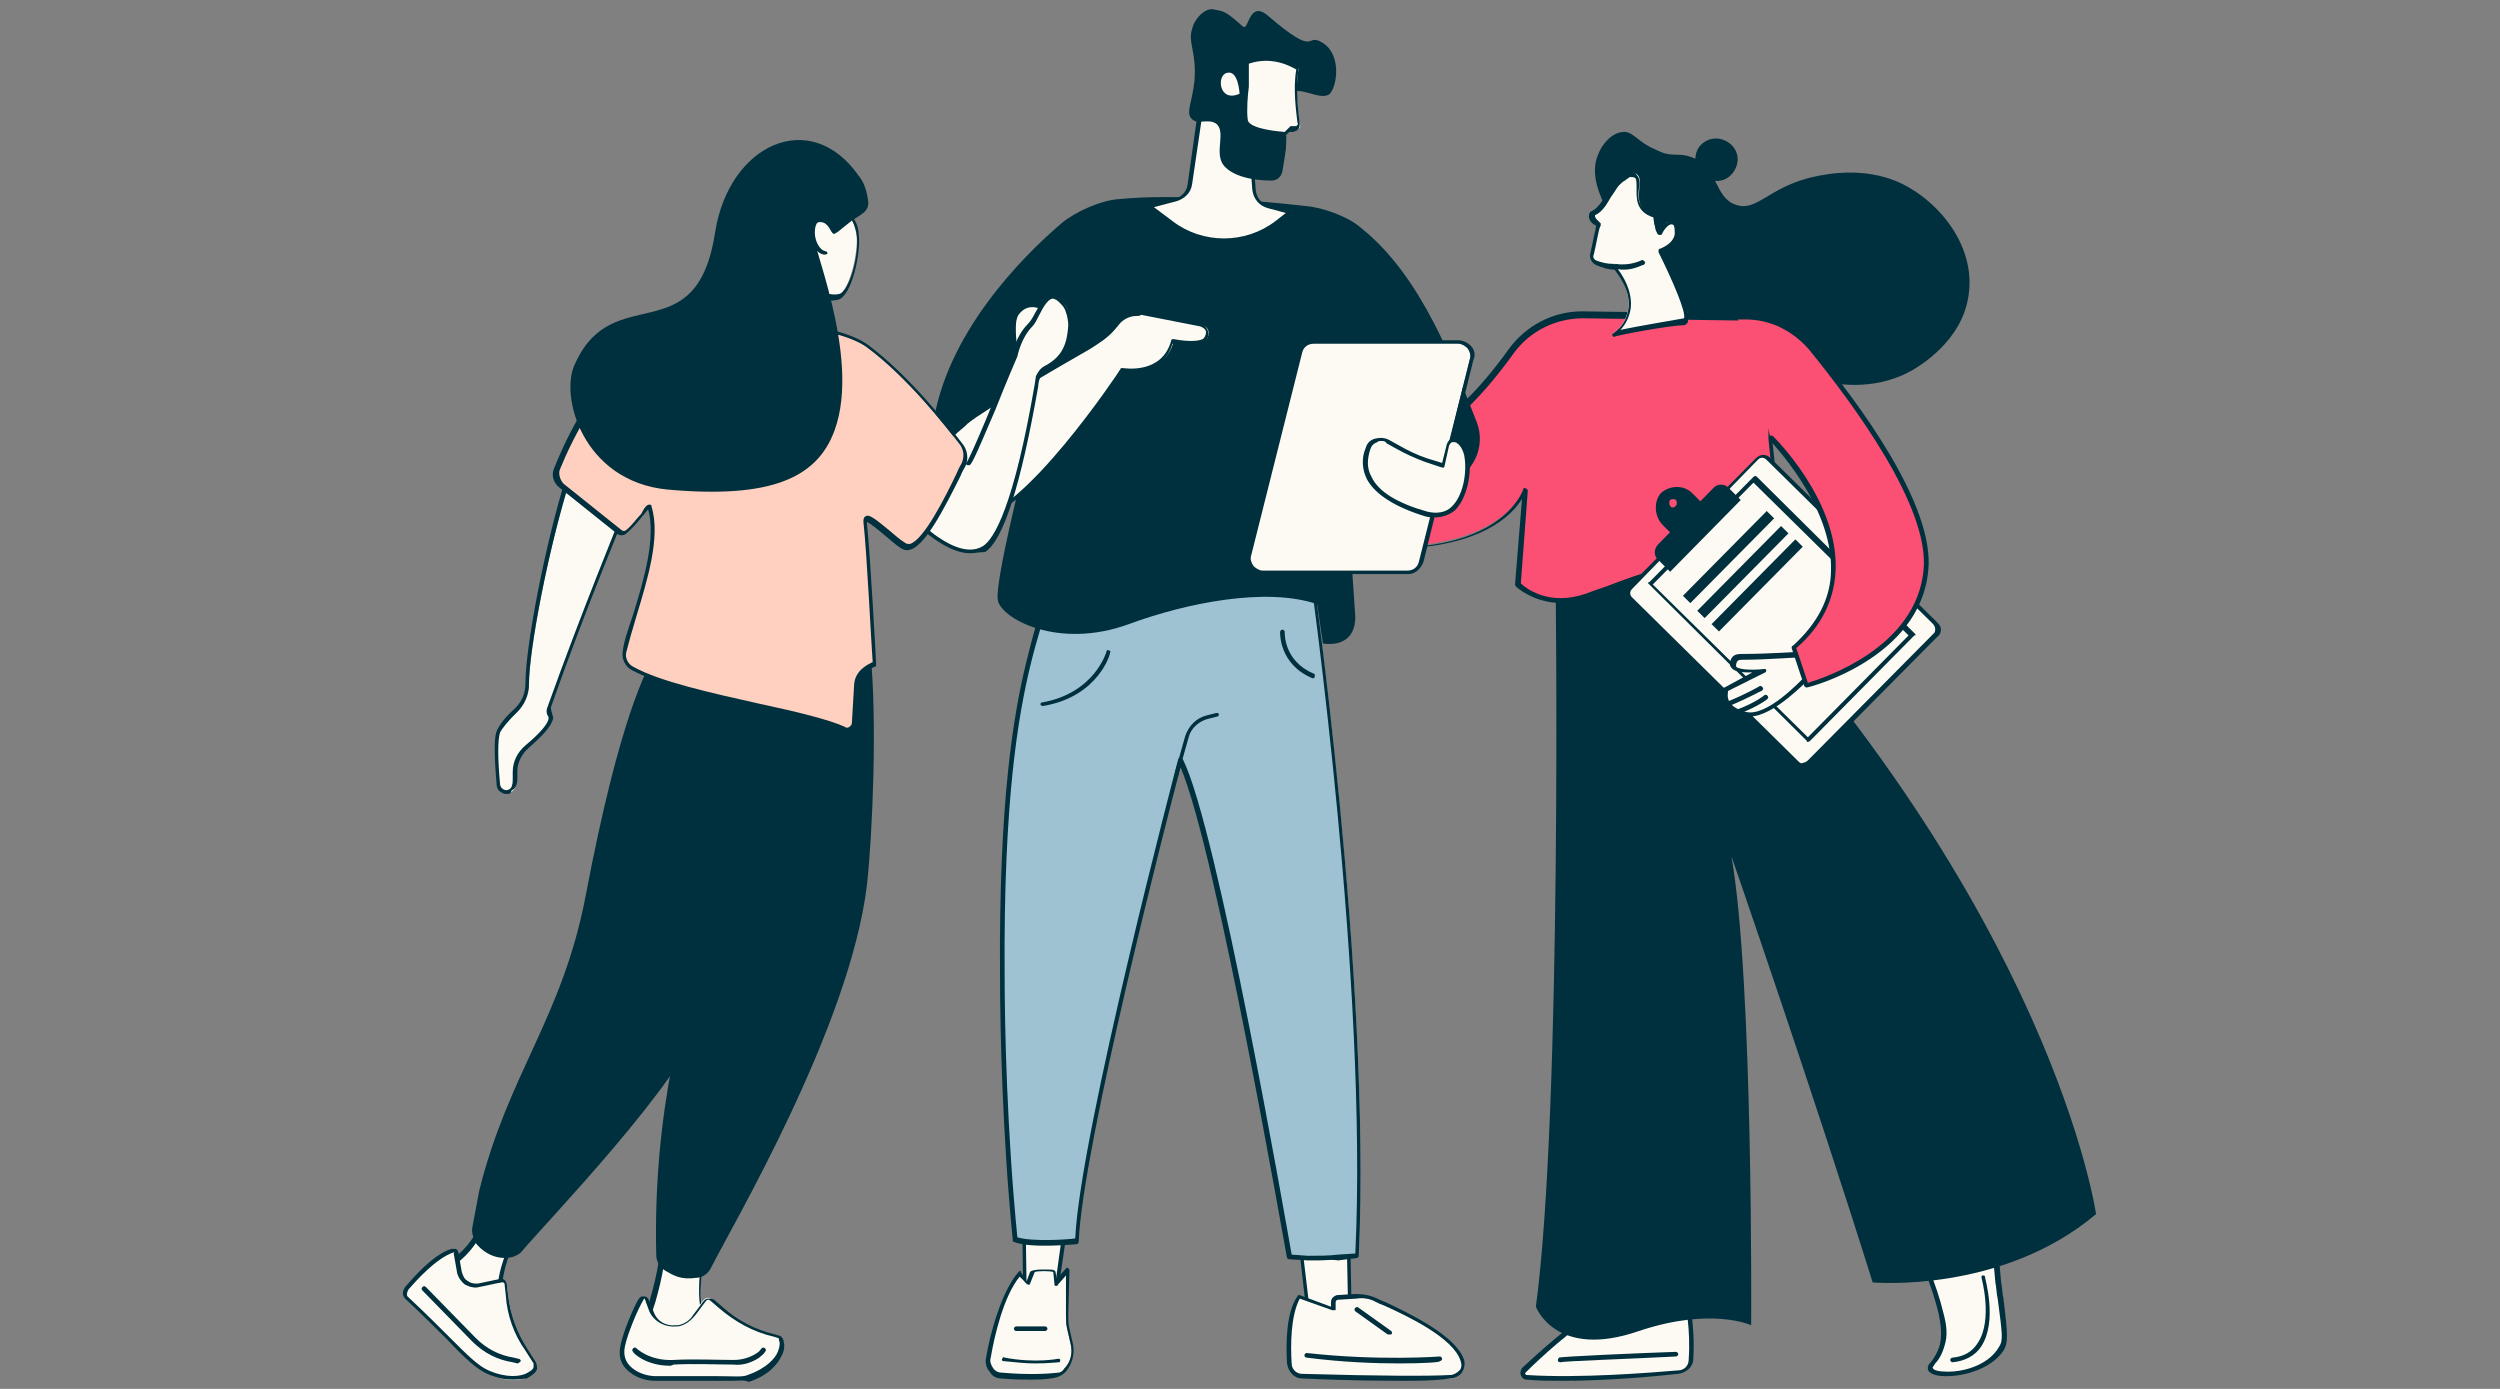 <?xml version="1.0" encoding="utf-8"?>
<!-- Generator: Adobe Illustrator 27.0.1, SVG Export Plug-In . SVG Version: 6.00 Build 0)  -->
<svg version="1.1" id="Layer_1" xmlns="http://www.w3.org/2000/svg" xmlns:xlink="http://www.w3.org/1999/xlink" x="0px" y="0px"
	 viewBox="0 0 216 120" style="enable-background:new 0 0 216 120;" xml:space="preserve">
<rect x="0" y="0" width="216" height="120" fill="#808080" stroke="none"/>
<style type="text/css">
	.st0{fill:#00303D;}
	.st1{fill:#FDFAF3;}
	.st2{fill:#FB4F73;}
	.st3{fill:#9EC2D2;}
	.st4{fill:#FFCFBF;}
</style>
<g>
	<g>
		<g>
			<path class="st0" d="M146.2,13.6c2.3,0.9,1.9,3.5,3.8,4.1c1.7,0.6,2.8-1.4,6.2-2.3c0.8-0.2,4.2-1.1,7.5,0.2
				c3.5,1.4,7,5.4,6.4,9.8c-0.5,4.1-4.4,6.3-4.9,6.6c-5.5,3.1-12.1-0.3-15.4-2.1c-3.9-2-5.8-4.8-8.1-7.7c-2.1-2.7-4.8-6.2-3.6-8.9
				c0.3-0.8,1.1-1.8,2.1-1.9c0.9-0.1,1.3,0.9,2.8,1.5C144.5,13.7,144.9,13.1,146.2,13.6z"/>
			<path class="st0" d="M146.5,13.5c-0.2,1,0.5,1.9,1.5,2.1c1,0.2,1.9-0.5,2.1-1.5c0.2-1-0.5-1.9-1.5-2.1
				C147.6,11.8,146.6,12.5,146.5,13.5z"/>
		</g>
		<g>
			<g>
				<g>
					<path class="st1" d="M165.1,106.7c0.6,1.2,1.9,3.9,2.5,6.7c0.3,1.1,0.4,1.9,0.1,2.8c-0.4,1.3-1.2,1.7-1,2.1
						c0.4,0.8,4.7,0.6,6.1-1.8c0.5-0.8,0.3-1.2-0.2-5.8c-0.5-4.1-0.5-4.6-1.1-5.1C169.8,104.1,165.7,106.4,165.1,106.7z"/>
					<path class="st0" d="M168.2,118.9c-0.1,0-0.2,0-0.2,0c-0.4,0-1.2-0.1-1.4-0.5c-0.1-0.3,0-0.5,0.3-0.8c0.2-0.3,0.5-0.7,0.7-1.4
						c0.2-0.9,0.1-1.7-0.1-2.7c-0.6-2.5-1.7-5-2.5-6.7c0-0.1,0-0.2,0.1-0.3c0.8-0.5,4.8-2.6,6.7-1c0.6,0.5,0.7,1,1,4.2l0.1,1.1
						c0.1,0.5,0.1,1,0.2,1.4c0.4,3.3,0.4,3.8,0,4.5C172,118.3,169.7,118.9,168.2,118.9z M165.4,106.8c0.8,1.7,1.9,4.1,2.5,6.6
						c0.3,1.1,0.4,2,0.1,2.9c-0.2,0.7-0.5,1.2-0.8,1.5c-0.1,0.2-0.3,0.4-0.2,0.4c0,0.1,0.3,0.3,1,0.3c1.3,0.1,3.7-0.4,4.7-2.1
						c0.4-0.6,0.3-1.1-0.1-4.2c-0.1-0.4-0.1-0.9-0.2-1.4l-0.1-1.1c-0.3-3-0.4-3.5-0.9-3.9C169.9,104.4,166.3,106.3,165.4,106.8z"/>
				</g>
				<path class="st0" d="M168.7,117.7c-0.1,0-0.2-0.1-0.2-0.2c0-0.1,0.1-0.2,0.2-0.2c1-0.1,1.7-0.5,2.2-1.3c1.3-2,0.3-5.6,0.3-5.6
					c0-0.1,0-0.2,0.1-0.2c0.1,0,0.2,0,0.2,0.1c0,0.2,1.1,3.8-0.3,6C170.7,117.1,169.8,117.6,168.7,117.7
					C168.7,117.7,168.7,117.7,168.7,117.7z"/>
			</g>
			<g>
				<g>
					<path class="st1" d="M145.6,111.8c0,0,0.7,2.6,0.5,5.7c0,0.6-0.5,1-1.1,1.1c-2.4,0.2-8.5,0.7-13.2,0.4c-0.3,0-0.4-0.4-0.2-0.6
						c1.2-1.1,4.1-3.9,6.2-5C140.6,111.9,145.6,111.8,145.6,111.8z"/>
					<path class="st0" d="M135.1,119.3c-1.1,0-2.2,0-3.2-0.1c-0.2,0-0.4-0.1-0.5-0.4c-0.1-0.2,0-0.4,0.1-0.6c1.2-1.1,4.2-3.9,6.3-5
						c2.7-1.5,7.6-1.7,7.8-1.7c0.1,0,0.2,0.1,0.2,0.1c0,0,0.7,2.7,0.5,5.8c0,0.7-0.6,1.2-1.3,1.3C143.2,118.9,139,119.3,135.1,119.3
						z M145.5,112c-0.9,0-5.1,0.3-7.5,1.6c-2.1,1.1-5,3.8-6.2,5c-0.1,0.1,0,0.1,0,0.1c0,0,0,0.1,0.1,0.1c4.6,0.3,10.7-0.2,13.1-0.4
						c0.5,0,0.9-0.4,0.9-0.9C146.1,114.8,145.6,112.6,145.5,112z"/>
				</g>
				<path class="st0" d="M134.8,117.7c-0.1,0-0.2-0.1-0.2-0.1c0-0.1,0-0.2,0.1-0.3c0.2-0.1,7.1-0.4,10.1-0.5c0.1,0,0.2,0.1,0.2,0.2
					c0,0.1-0.1,0.2-0.2,0.2C141,117.4,135.1,117.6,134.8,117.7C134.8,117.7,134.8,117.7,134.8,117.7z"/>
			</g>
			<path class="st0" d="M134.4,49.7c0,0,0.6,46.1-1.7,63.2c0,0,1.7,4.6,8.9,2.1c6.3-2.1,9.7-0.5,9.7-0.5s0.2-29.7-1.7-40.5
				c0,0,7,20.2,12.2,36.8c0,0,11.1,1,19.3-5.9c0,0-3.7-26.2-33.8-57.6L134.4,49.7z"/>
		</g>
		<g>
			<g>
				<path class="st2" d="M110.2,25.5c1.3,5,4.7,11.8,10.2,12.5c3.6,0.5,7.8-4.4,10.3-7.8c1.4-2,3.7-3.1,6.1-3.1l13.9,0.2
					c1.2,0,2.2,1,2.2,2.2l0.1,8.3l1.4,13c-6.3-4.7-13.7-0.7-17.4,0.6c-3.7,1.2-5.9-1-5.9-1l0.7-8.4c0,0-1.4,4.9-10.9,5.2
					c-11.5,0.3-13.3-20.4-13.3-20.4L110.2,25.5z"/>
				<path class="st0" d="M134.9,52.1c-2.4,0-3.9-1.4-3.9-1.4c0,0-0.1-0.1-0.1-0.2l0.6-7.4c-0.9,1.5-3.6,4.1-10.6,4.3
					c-0.1,0-0.2,0-0.3,0c-4.7,0-8.5-3.5-10.9-10.2c-1.9-5.1-2.4-10.3-2.4-10.4c0-0.1,0-0.2,0.1-0.2l2.5-1.3c0.1,0,0.1,0,0.2,0
					c0.1,0,0.1,0.1,0.1,0.1c1.5,5.5,4.9,11.7,10.1,12.4c3.6,0.5,7.9-4.6,10.1-7.7c1.5-2,3.8-3.2,6.3-3.2l13.9,0.2
					c1.4,0,2.4,1.1,2.4,2.4l0.1,8.3l1.4,13c0,0.1,0,0.2-0.1,0.2c-0.1,0-0.2,0-0.2,0c-5.3-4-11.4-1.6-15.4-0.1
					c-0.6,0.2-1.2,0.5-1.8,0.6C136.3,51.9,135.6,52.1,134.9,52.1z M131.4,50.4c0.4,0.4,2.4,2,5.6,0.9c0.5-0.2,1.1-0.4,1.7-0.6
					c4-1.5,10-3.9,15.4-0.1l-1.3-12.6l-0.1-8.3c0-1.1-0.9-2-2-2l-13.9-0.2c-2.4,0-4.6,1.1-6,3c-2.8,3.9-6.8,8.3-10.5,7.9
					c-5.3-0.7-8.8-6.8-10.3-12.4l-2.2,1.1c0.1,0.8,0.6,5.5,2.3,10.2c1.7,4.6,5,10.1,10.8,10c9.2-0.2,10.7-5,10.7-5
					c0-0.1,0.1-0.2,0.2-0.1c0.1,0,0.2,0.1,0.2,0.2L131.4,50.4z"/>
			</g>
			<g>
				<g>
					<path class="st1" d="M108.2,22l-2.8-2.7c-0.2-0.2-0.5-0.2-0.7-0.1c-0.2,0.2-0.3,0.5-0.1,0.8l0.9,1.2l-0.7,1.8
						c-0.2,0.5-0.1,1.2,0.4,1.5l1.1,1c0.6,0.5,1.4,0.6,2.1,0.3l0.5-0.2c0.7-0.4,1.1-1.1,1-1.9l-0.1-0.9c-0.1-0.6-0.6-1-1.2-0.9
						L108.2,22z"/>
					<path class="st0" d="M107.5,26.3c-0.5,0-1-0.2-1.4-0.5l-1.1-1c-0.5-0.4-0.7-1.2-0.4-1.8l0.7-1.7l-0.8-1.2
						c-0.2-0.3-0.2-0.8,0.2-1c0.3-0.2,0.7-0.2,1,0.1l2.7,2.6l0.2,0c0.3-0.1,0.7,0,0.9,0.2c0.3,0.2,0.5,0.5,0.5,0.8l0.1,0.9
						c0.1,0.9-0.3,1.7-1.1,2.1l-0.5,0.2C108.2,26.2,107.8,26.3,107.5,26.3z M105.1,19.4c-0.1,0-0.1,0-0.2,0.1
						c-0.2,0.1-0.2,0.3-0.1,0.5l0.9,1.2c0,0.1,0,0.1,0,0.2l-0.7,1.8c-0.2,0.5-0.1,1,0.3,1.3l1.1,1c0.5,0.5,1.2,0.6,1.9,0.3l0.5-0.2
						c0.6-0.3,1-1,0.9-1.7l-0.1-0.9c0-0.2-0.1-0.4-0.3-0.6c-0.2-0.1-0.4-0.2-0.6-0.1l-0.3,0.1c-0.1,0-0.1,0-0.2-0.1l-2.8-2.7
						C105.2,19.4,105.1,19.4,105.1,19.4z"/>
				</g>
				<g>
					<path class="st1" d="M108.2,22l-1,0.8c0,0,0.3,1,1,0.6V22z"/>
					<path class="st0" d="M107.9,23.7c-0.1,0-0.2,0-0.2,0c-0.4-0.2-0.6-0.7-0.7-0.8c0-0.1,0-0.2,0.1-0.2l1-0.8c0.1-0.1,0.2,0,0.3,0
						c0.1,0.1,0,0.2,0,0.3l-0.9,0.7c0.1,0.1,0.2,0.3,0.4,0.4c0.1,0,0.2,0,0.3-0.1c0.1-0.1,0.2,0,0.3,0.1c0.1,0.1,0,0.2-0.1,0.3
						C108.2,23.6,108,23.7,107.9,23.7z"/>
				</g>
				<g>
					<path class="st1" d="M105.3,21.8l1.2,1.5L105.3,21.8z"/>
					<path class="st0" d="M106.5,23.4c-0.1,0-0.1,0-0.2-0.1l-1.2-1.5c-0.1-0.1-0.1-0.2,0-0.3c0.1-0.1,0.2-0.1,0.3,0l1.2,1.5
						c0.1,0.1,0.1,0.2,0,0.3C106.5,23.4,106.5,23.4,106.5,23.4z"/>
				</g>
				<g>
					<path class="st1" d="M104.9,22.9l0.9,1.1L104.9,22.9z"/>
					<path class="st0" d="M105.9,24.2c-0.1,0-0.1,0-0.2-0.1l-0.9-1.1c-0.1-0.1-0.1-0.2,0-0.3c0.1-0.1,0.2-0.1,0.3,0l0.9,1.1
						c0.1,0.1,0.1,0.2,0,0.3C106,24.2,105.9,24.2,105.9,24.2z"/>
				</g>
			</g>
			<g>
				<g>
					<path class="st1" d="M140.8,50.7l10.9-11c0.3-0.3,0.7-0.3,1,0L167.2,54c0.3,0.3,0.3,0.7,0,1l-10.9,11c-0.3,0.3-0.7,0.3-1,0
						l-14.4-14.2C140.6,51.5,140.6,51,140.8,50.7z"/>
					<path class="st0" d="M155.8,66.4c-0.2,0-0.5-0.1-0.6-0.3l-14.4-14.2c-0.4-0.4-0.4-0.9,0-1.3c0,0,0,0,0,0l10.9-11
						c0.4-0.4,0.9-0.4,1.3,0l14.4,14.2c0.2,0.2,0.3,0.4,0.3,0.6c0,0.2-0.1,0.5-0.3,0.6l-10.9,11C156.2,66.3,156,66.4,155.8,66.4z
						 M141,50.9c-0.2,0.2-0.2,0.5,0,0.7l14.4,14.2c0.1,0.1,0.2,0.2,0.4,0.1c0.1,0,0.3-0.1,0.4-0.2l10.9-11c0.1-0.1,0.1-0.2,0.1-0.4
						c0-0.1-0.1-0.3-0.2-0.4l-14.4-14.2c-0.2-0.2-0.5-0.2-0.7,0L141,50.9z"/>
				</g>
				<path class="st0" d="M156.2,64.1c-0.1,0-0.1,0-0.1-0.1l-13.6-13.5c0,0-0.1-0.1-0.1-0.1c0-0.1,0-0.1,0.1-0.1l9-9.1
					c0.1-0.1,0.2-0.1,0.3,0l13.6,13.5c0,0,0.1,0.1,0.1,0.1c0,0.1,0,0.1-0.1,0.1l-9,9.1C156.3,64.1,156.2,64.1,156.2,64.1z
					 M142.8,50.5l13.4,13.2l8.7-8.8l-13.4-13.2L142.8,50.5z"/>
				<g>
					<path class="st0" d="M143.2,47.1l4.9-5c0.3-0.3,0.9-0.3,1.2,0l1.1,1.1l-6.1,6.2l-1.1-1.1C142.9,48,142.9,47.5,143.2,47.1z"/>
					<path class="st0" d="M143.6,45.3l1.3,1.3l2.6-2.7l-1.3-1.3c-0.7-0.7-1.9-0.7-2.7,0C142.9,43.3,142.9,44.5,143.6,45.3z
						 M144.3,43.7c-0.1-0.1-0.1-0.4,0-0.5c0.1-0.1,0.4-0.1,0.5,0c0.1,0.1,0.1,0.4,0,0.5C144.6,43.9,144.4,43.9,144.3,43.7z"/>
				</g>
				
					<rect x="144.1" y="47.8" transform="matrix(-0.703 0.711 -0.711 -0.703 288.574 -24.065)" class="st0" width="10.3" height="0.9"/>
				
					<rect x="145.4" y="49" transform="matrix(-0.703 0.711 -0.711 -0.703 291.578 -22.851)" class="st0" width="10.3" height="0.9"/>
				
					<rect x="146.6" y="50.3" transform="matrix(-0.703 0.711 -0.711 -0.703 294.582 -21.637)" class="st0" width="10.3" height="0.9"/>
			</g>
			<g>
				<g>
					<path class="st1" d="M156.2,58.4c0,0-3.3,3.8-5.4,3.2c-2.1-0.5-1.6-2-1.6-2l3.2-1.7c0,0-3,0.4-2.6-0.6c0.2-0.5,0.4-0.5,1.1-0.5
						c1.8,0,5-0.2,5-0.2L156.2,58.4z"/>
					<path class="st0" d="M151.2,61.9c-0.2,0-0.3,0-0.5-0.1c-0.8-0.2-1.3-0.6-1.6-1.1c-0.3-0.6-0.2-1.2-0.2-1.2
						c0-0.1,0.1-0.1,0.1-0.1l2.4-1.3c-0.7,0-1.5,0-1.8-0.4c-0.1-0.1-0.2-0.3-0.1-0.6c0.2-0.6,0.6-0.6,1.2-0.6l0.1,0
						c1.7,0,5-0.2,5-0.2c0.1,0,0.2,0.1,0.2,0.2l0.4,1.9c0,0.1,0,0.1,0,0.2C156.2,58.7,153.3,61.9,151.2,61.9z M149.3,59.7
						c0,0.2-0.1,0.5,0.1,0.9c0.2,0.4,0.7,0.7,1.4,0.9c1.8,0.5,4.7-2.6,5.2-3.1l-0.3-1.6c-0.7,0-3.3,0.2-4.8,0.2l-0.1,0
						c-0.6,0-0.7,0-0.8,0.4c0,0.1,0,0.1,0,0.2c0.3,0.3,1.6,0.3,2.4,0.2c0.1,0,0.2,0,0.2,0.1c0,0.1,0,0.2-0.1,0.2L149.3,59.7z"/>
				</g>
				<g>
					<path class="st1" d="M152.6,60.2c0,0-0.8,0.6-2.4,1.3L152.6,60.2z"/>
					<path class="st0" d="M150.2,61.7c-0.1,0-0.2,0-0.2-0.1c0-0.1,0-0.2,0.1-0.3c1.6-0.6,2.3-1.2,2.3-1.2c0.1-0.1,0.2-0.1,0.3,0
						c0.1,0.1,0.1,0.2,0,0.3C152.7,60.4,152,61,150.2,61.7C150.3,61.7,150.3,61.7,150.2,61.7z"/>
				</g>
				<g>
					<path class="st1" d="M152.1,59.5c0,0-1,0.7-2.7,1.4L152.1,59.5z"/>
					<path class="st0" d="M149.4,61c-0.1,0-0.2,0-0.2-0.1c0-0.1,0-0.2,0.1-0.3c1.7-0.7,2.7-1.3,2.7-1.3c0.1-0.1,0.2,0,0.3,0.1
						c0.1,0.1,0,0.2-0.1,0.3C152.1,59.7,151.1,60.3,149.4,61C149.4,61,149.4,61,149.4,61z"/>
				</g>
			</g>
			<path class="st2" d="M150.9,27.4c2.2,0,4.2,1,5.6,2.7c3.7,4.5,10.5,13.6,10,19.1c-0.7,7.5-10.3,10-10.3,10L155,56
				c8.7-7.7-2-18.1-2-18.1l-2.9-10.5L150.9,27.4z"/>
			<path class="st0" d="M156.1,59.4c-0.1,0-0.2-0.1-0.2-0.1l-1.1-3.3c0-0.1,0-0.2,0.1-0.2c2.1-1.9,3.3-4.1,3.3-6.6
				c0.1-5.7-5.3-11.1-5.3-11.2c-0.1-0.1-0.1-0.2,0-0.3c0.1-0.1,0.2-0.1,0.3,0c0.1,0.1,5.6,5.5,5.4,11.5c-0.1,2.6-1.2,4.9-3.4,6.8
				l1,3c1.3-0.4,9.4-3,10-9.8c0.5-5.4-6-14.2-9.9-19c-1.4-1.6-3.3-2.6-5.5-2.6l-0.7,0c-0.1,0-0.2-0.1-0.2-0.2c0-0.1,0.1-0.2,0.2-0.2
				l0.7,0c2.2,0,4.3,1.1,5.8,2.8c4,4.8,10.6,13.7,10,19.3C165.9,56.9,156.3,59.4,156.1,59.4C156.2,59.4,156.1,59.4,156.1,59.4z"/>
		</g>
		<g>
			<g>
				<path class="st1" d="M140.8,14.9c-0.4,0.3-0.6,0.4-0.9,0.7c-0.6,0.6-1.2,2.4-2.3,2.8c-0.1,0.6,0.4,0.7,0.5,1
					c-0.1,0.3-0.4,1.7-0.6,2.5c-0.1,0.3,0.1,0.6,0.3,0.7c0.5,0.2,1,0.3,1.6,0.4c0,0,3,3.5-0.1,5.9c0,0,4.8-1,6.2-1.1
					c0.8-0.1-2.1-6-2.1-6c0.1,0,1.3-0.5,1.4-1.5c0-0.4,0-0.9-0.4-1.1c-0.3-0.1-0.8,0.2-1.2,0.9c-0.1-0.2-0.1-0.4-0.2-0.6
					c-0.1-0.3-0.2-0.7-0.1-0.9C140.2,17.8,142.9,14.9,140.8,14.9z"/>
				<path class="st0" d="M139.5,29.1c-0.1,0-0.1,0-0.2-0.1c0-0.1,0-0.2,0.1-0.2c0.8-0.6,1.2-1.3,1.3-2.2c0.2-1.6-1-3-1.2-3.3
					c-0.6,0-1.1-0.2-1.6-0.4c-0.4-0.2-0.6-0.6-0.5-1c0.1-0.4,0.2-0.9,0.3-1.4c0.1-0.5,0.2-0.8,0.2-1c0,0-0.1-0.1-0.2-0.1
					c-0.2-0.2-0.5-0.4-0.4-0.9c0-0.1,0.1-0.1,0.1-0.2c0.6-0.2,1.1-1,1.5-1.7c0.2-0.4,0.5-0.8,0.7-1.1c0.2-0.2,0.3-0.3,0.5-0.4
					c0.1-0.1,0.3-0.2,0.4-0.3c0,0,0.1,0,0.1,0c0.4,0,0.7,0.1,0.8,0.3c0.3,0.3,0.3,0.8,0.2,1.2c-0.1,0.9-0.1,1.8,1.4,2.2
					c0.1,0,0.1,0.1,0.1,0.1c0,0.1,0,0.1,0,0.2c0,0-0.1,0.2,0.1,0.8c0,0.1,0,0.1,0.1,0.2c0.4-0.5,0.8-0.7,1.2-0.6
					c0.5,0.2,0.5,0.9,0.5,1.3c-0.1,0.9-0.9,1.4-1.3,1.5c0.7,1.4,2.5,5.2,2.1,5.9c-0.1,0.1-0.2,0.2-0.3,0.2
					C144.3,28.1,139.5,29,139.5,29.1C139.5,29.1,139.5,29.1,139.5,29.1z M137.8,18.6c0,0.2,0.1,0.3,0.2,0.4c0.1,0.1,0.2,0.2,0.3,0.3
					c0,0.1,0,0.1,0,0.2c-0.1,0.1-0.2,0.6-0.3,1.1c-0.1,0.5-0.2,1-0.3,1.4c-0.1,0.2,0,0.4,0.2,0.5c0.5,0.2,1,0.3,1.5,0.3
					c0.1,0,0.1,0,0.1,0.1c0.1,0.1,1.6,1.8,1.4,3.7c-0.1,0.7-0.4,1.4-0.9,1.9c1.4-0.3,4.4-0.8,5.5-1c0.2-0.5-1-3.3-2.2-5.7
					c0-0.1,0-0.1,0-0.2c0-0.1,0.1-0.1,0.1-0.1c0,0,1.2-0.4,1.3-1.3c0-0.3,0-0.8-0.2-0.8c-0.2-0.1-0.6,0.2-0.9,0.8
					c0,0.1-0.1,0.1-0.2,0.1c-0.1,0-0.1,0-0.2-0.1c-0.1-0.2-0.2-0.4-0.2-0.6c-0.1-0.3-0.1-0.6-0.1-0.8c-1.6-0.5-1.5-1.7-1.5-2.5
					c0-0.4,0-0.8-0.1-0.9c-0.1-0.1-0.2-0.1-0.5-0.1c-0.1,0.1-0.3,0.2-0.4,0.3c-0.2,0.1-0.3,0.2-0.5,0.4c-0.2,0.2-0.4,0.6-0.7,1
					C138.9,17.5,138.5,18.3,137.8,18.6z"/>
			</g>
			<g>
				<path class="st1" d="M142,22.6c0,0-1,0.6-2.3,0.4L142,22.6z"/>
				<path class="st0" d="M140.3,23.3c-0.2,0-0.4,0-0.7-0.1c-0.1,0-0.2-0.1-0.2-0.2c0-0.1,0.1-0.2,0.2-0.2c1.2,0.2,2.2-0.3,2.2-0.3
					c0.1-0.1,0.2,0,0.3,0.1c0.1,0.1,0,0.2-0.1,0.3C142,22.8,141.3,23.3,140.3,23.3z"/>
			</g>
		</g>
	</g>
	<g>
		<g>
			<g>
				<g>
					<polygon class="st1" points="92.4,104.2 91.3,111.7 88.6,111.7 88.4,104.3 					"/>
					<path class="st0" d="M88.6,111.9c-0.1,0-0.2-0.1-0.2-0.2l-0.1-7.4c0-0.1,0.1-0.2,0.2-0.2l3.9-0.1c0.1,0,0.1,0,0.1,0.1
						c0,0,0.1,0.1,0,0.1l-1.1,7.5c0,0.1-0.1,0.2-0.2,0.2L88.6,111.9C88.6,111.9,88.6,111.9,88.6,111.9z M88.6,104.5l0.1,7l2.4,0
						l1-7.2L88.6,104.5z"/>
				</g>
				<g>
					<path class="st1" d="M91.4,118.9c-1.1,0.1-2.7,0.2-4.8,0c-0.8-0.1-1.3-0.8-1.2-1.5c0.3-2,1.3-5.6,2.7-7.3l0.7,1l0.4-1.1
						c0.1-0.1,1.9-0.2,1.9,0l0.1,1l1-1.2l-0.1,3.8c0,0.4,0,0.8,0.1,1.2l0.3,1.3c0.2,0.8,0,1.6-0.6,2.2
						C91.9,118.7,91.6,118.9,91.4,118.9z"/>
					<path class="st0" d="M89.3,119.2c-0.8,0-1.7,0-2.8-0.1c-0.4,0-0.8-0.2-1-0.6c-0.3-0.3-0.4-0.8-0.3-1.2c0.3-1.9,1.3-5.7,2.8-7.4
						c0,0,0.1-0.1,0.1-0.1c0.1,0,0.1,0,0.1,0.1l0.5,0.8l0.3-0.8c0,0,0,0,0,0c0.2-0.3,1.7-0.2,1.9-0.2c0.1,0,0.3,0.1,0.3,0.2l0.1,0.6
						l0.8-0.9c0-0.1,0.1-0.1,0.2,0c0.1,0,0.1,0.1,0.1,0.2l-0.1,3.8c0,0.4,0,0.8,0.1,1.2l0.3,1.3c0.2,0.9-0.1,1.8-0.6,2.4
						c-0.3,0.3-0.5,0.4-0.8,0.5C90.9,119.1,90.2,119.2,89.3,119.2z M88.1,110.3c-1.4,1.7-2.2,5.2-2.5,7c-0.1,0.3,0,0.6,0.2,0.9
						c0.2,0.3,0.5,0.4,0.8,0.4c2.3,0.2,3.9,0.1,4.8,0c0,0,0,0,0,0c0.2,0,0.4-0.1,0.6-0.4c0.5-0.5,0.7-1.3,0.5-2.1l-0.3-1.3
						c-0.1-0.4-0.1-0.9-0.1-1.3l0-3.3l-0.7,0.8c0,0.1-0.1,0.1-0.2,0.1c-0.1,0-0.1-0.1-0.1-0.2l-0.1-1c-0.3-0.1-1.3-0.1-1.6,0l-0.4,1
						c0,0.1-0.1,0.1-0.1,0.1c-0.1,0-0.1,0-0.2-0.1L88.1,110.3z"/>
				</g>
				<path class="st0" d="M89.4,117.8c-0.8,0-1.7-0.1-2.7-0.2c-0.1,0-0.2-0.1-0.1-0.2c0-0.1,0.1-0.2,0.2-0.1c2.7,0.5,4.6,0.1,4.6,0.1
					c0.1,0,0.2,0,0.2,0.1c0,0.1,0,0.2-0.1,0.2C91.3,117.7,90.6,117.8,89.4,117.8z"/>
				<path class="st0" d="M90.3,115h-2.5c-0.1,0-0.2-0.1-0.2-0.2c0-0.1,0.1-0.2,0.2-0.2h2.5c0.1,0,0.2,0.1,0.2,0.2
					C90.5,114.9,90.4,115,90.3,115z"/>
			</g>
			<g>
				<g>
					<polygon class="st1" points="112,104.9 113,113.6 116.7,114.4 116.5,104.1 					"/>
					<path class="st0" d="M116.7,114.6C116.7,114.6,116.7,114.6,116.7,114.6l-3.7-0.8c-0.1,0-0.1-0.1-0.1-0.2l-1-8.8
						c0-0.1,0.1-0.2,0.1-0.2l4.4-0.7c0.1,0,0.1,0,0.1,0c0,0,0.1,0.1,0.1,0.1l0.2,10.3c0,0.1,0,0.1-0.1,0.1
						C116.8,114.6,116.7,114.6,116.7,114.6z M113.2,113.5l3.3,0.7l-0.2-9.8l-4.1,0.7L113.2,113.5z"/>
				</g>
				<g>
					<path class="st1" d="M111.4,117.8c-0.1-1.5-0.1-4.4,0.9-5.7l3,1.1v-0.6c0-0.2,0.1-0.4,0.3-0.4l1.6-0.1c0.6,0,1.2,0.1,1.8,0.4
						c1.7,0.8,6.7,2.9,7.4,5.2c0.2,0.7-0.3,1.4-1.1,1.4c-1.7,0-5.6,0.1-12.8-0.1C112,118.9,111.5,118.4,111.4,117.8z"/>
					<path class="st0" d="M122,119.3c-2.2,0-5.3,0-9.5-0.2c-0.7,0-1.2-0.6-1.3-1.3c-0.1-1.6-0.1-4.4,0.9-5.8c0-0.1,0.1-0.1,0.2-0.1
						l2.7,1v-0.4c0-0.3,0.2-0.5,0.5-0.6l1.6-0.1c0.6,0,1.3,0.1,1.9,0.4c0.2,0.1,0.4,0.2,0.7,0.3c2.1,1,6.1,2.9,6.8,5
						c0.1,0.4,0,0.8-0.2,1.1c-0.2,0.3-0.6,0.5-1,0.5C124.6,119.2,123.6,119.3,122,119.3z M111.6,117.8c0,0.5,0.4,0.9,0.9,0.9
						c7.1,0.2,11,0.2,12.8,0.1c0.3,0,0.6-0.2,0.8-0.4c0.2-0.2,0.2-0.5,0.1-0.8c-0.6-2-4.6-3.9-6.6-4.8c-0.3-0.1-0.5-0.2-0.7-0.3
						c-0.5-0.3-1.1-0.4-1.7-0.3l-1.6,0.1c-0.1,0-0.2,0.1-0.2,0.2v0.6c0,0.1,0,0.1-0.1,0.1c0,0-0.1,0-0.2,0l-2.8-1
						C111.5,113.7,111.5,116.3,111.6,117.8z"/>
				</g>
				<path class="st0" d="M120.9,117.8c-2.1,0-4.9-0.1-8-0.5c-0.1,0-0.2-0.1-0.2-0.2c0-0.1,0.1-0.2,0.2-0.2
					c6.3,0.7,11.5,0.3,11.5,0.3c0.1,0,0.2,0.1,0.2,0.2c0,0.1-0.1,0.2-0.2,0.2C124.5,117.7,123.1,117.8,120.9,117.8z"/>
				<path class="st0" d="M120,115.3c0,0-0.1,0-0.1,0l-2.8-2c-0.1-0.1-0.1-0.2,0-0.3c0.1-0.1,0.2-0.1,0.3,0l2.8,2
					c0.1,0.1,0.1,0.2,0,0.3C120.1,115.3,120,115.3,120,115.3z"/>
			</g>
			<g>
				<g>
					<path class="st3" d="M113.2,48c0,0,5.3,36.3,4.2,60.5l-1.6,0.2c-0.9,0.1-1.8,0.1-2.7,0.1l-1.6-0.1c0,0-6.3-36.8-9.5-42.9
						c0,0-8.6,32.7-8.9,41.6c0,0-3.8,0.4-5.3-0.2c-0.8-8.6-1.1-17.4-1.1-23c-0.1-15.9,1.4-23.1,2.2-26.6c0.8-3.1,1.6-5.7,2.2-7.4
						l2-5.7L113.2,48z"/>
					<path class="st0" d="M113.9,108.9c-0.3,0-0.6,0-0.9,0l-1.6-0.1c-0.1,0-0.2-0.1-0.2-0.1c-0.1-0.4-6.1-35.2-9.2-42.4
						c-1.1,4.1-8.5,32.9-8.8,41c0,0.1-0.1,0.2-0.2,0.2c-0.2,0-3.9,0.4-5.4-0.2c-0.1,0-0.1-0.1-0.1-0.2c-0.9-9.1-1.1-18.3-1.1-23
						c-0.1-15.1,1.2-22.4,2.2-26.6c0.6-2.5,1.3-5,2.2-7.4l2-5.7c0-0.1,0.1-0.1,0.2-0.1l20.1,3.5c0.1,0,0.1,0.1,0.1,0.2
						c0.1,0.4,5.3,36.6,4.2,60.5c0,0.1-0.1,0.2-0.2,0.2l-1.6,0.2C115.1,108.8,114.5,108.9,113.9,108.9z M111.6,108.4l1.4,0.1
						c0.9,0,1.8,0,2.6-0.1l1.5-0.1c1.1-23.2-3.8-57.8-4.1-60.2l-19.8-3.5l-2,5.6c-0.8,2.4-1.6,4.9-2.2,7.4c-1,4.2-2.3,11.4-2.2,26.5
						c0,4.6,0.2,13.7,1.1,22.8c1.3,0.4,4.3,0.2,5,0.1c0.4-9,8.8-41.1,8.9-41.4c0-0.1,0.1-0.1,0.2-0.1c0.1,0,0.1,0,0.2,0.1
						C105.2,71.6,111.1,105.6,111.6,108.4z"/>
				</g>
				<path class="st0" d="M101.7,67C101.7,67,101.7,67,101.7,67c-0.1,0-0.2-0.1-0.2-0.2l0.9-3.2c0.3-0.9,1-1.6,1.9-1.8l0.8-0.2
					c0.1,0,0.2,0,0.2,0.1c0,0.1,0,0.2-0.1,0.2l-0.8,0.2c-0.8,0.2-1.5,0.8-1.7,1.6l-0.9,3.2C101.9,66.9,101.8,67,101.7,67z"/>
				<path class="st0" d="M90.1,61c-0.1,0-0.2-0.1-0.2-0.1c0-0.1,0-0.2,0.1-0.2c4.6-0.8,5.6-4.4,5.6-4.4c0-0.1,0.1-0.2,0.2-0.1
					c0.1,0,0.2,0.1,0.1,0.2C96,56.3,95,60.2,90.1,61C90.1,61,90.1,61,90.1,61z"/>
				<path class="st0" d="M113.4,58.6C113.4,58.6,113.4,58.6,113.4,58.6c-2.9-1.2-2.8-3.9-2.8-4c0-0.1,0.1-0.2,0.2-0.2
					c0.1,0,0.2,0.1,0.2,0.2c0,0.1-0.1,2.5,2.5,3.6c0.1,0,0.1,0.1,0.1,0.2C113.6,58.6,113.5,58.6,113.4,58.6z"/>
			</g>
		</g>
		<g>
			<path class="st0" d="M112.8,17.8c-3.5-0.4-11-1.1-16.1-0.6c-1.6,0.1-3.8,1.1-5,2.1c-3.5,3-10,9.6-11.1,17.5
				c-0.2,1.2,0.6,2.2,1.7,2.5l6.1,1.3c0,0-2.4,9.5-2.2,11.2c0.2,1.6,5.2,4.4,11.4,2.1c4.9-1.8,11.8-3.2,16.2-1.7
				c0,0,0.5,3.4,0.5,3.4c1.4,0.2,2.8-0.3,2.8-2.3L116.4,43l8-1.1l0.7-0.2c2.2-0.7,3.3-3.1,2.5-5.2c-1.9-4.8-4.7-12.6-10-16.8
				C116.5,18.7,114.2,17.9,112.8,17.8z"/>
			<g>
				<g>
					<path class="st1" d="M109.1,49.4h12.5c0.5,0,1-0.4,1.1-0.9l4.3-17.5c0.2-0.7-0.4-1.5-1.1-1.5h-12.5c-0.5,0-1,0.4-1.1,0.9
						L108,47.9C107.8,48.7,108.4,49.4,109.1,49.4z"/>
					<path class="st0" d="M121.7,49.6h-12.5c-0.4,0-0.8-0.2-1.1-0.5s-0.4-0.8-0.2-1.2l4.3-17.5c0.2-0.6,0.7-1,1.3-1H126
						c0.4,0,0.8,0.2,1.1,0.5c0.3,0.3,0.4,0.8,0.2,1.2L123,48.5C122.8,49.1,122.3,49.6,121.7,49.6z M113.5,29.7c-0.5,0-0.9,0.3-1,0.8
						L108.1,48c-0.1,0.3,0,0.6,0.2,0.9c0.2,0.2,0.5,0.4,0.8,0.4h12.5c0.5,0,0.9-0.3,1-0.8L127,31c0.1-0.3,0-0.6-0.2-0.9
						c-0.2-0.2-0.5-0.4-0.8-0.4H113.5z"/>
				</g>
				<g>
					<path class="st1" d="M125.1,38.5l-0.4,1.8l-1.5-0.5c-0.8-0.3-1.6-0.6-2.4-1.1l-0.9-0.5c-0.6-0.4-1.5-0.1-1.7,0.6
						c-0.5,1.5-0.4,4.1,5,5.7c3,0.9,3.9-3,3.5-5.1c-0.1-0.5-0.4-0.9-0.6-1.1C125.7,37.9,125.2,38.1,125.1,38.5z"/>
					<path class="st0" d="M124,44.7c-0.3,0-0.6,0-0.9-0.1c-2.6-0.8-4.3-1.9-5-3.2c-0.4-0.8-0.5-1.8-0.1-2.7c0.1-0.4,0.4-0.7,0.8-0.8
						c0.4-0.1,0.8-0.1,1.2,0.1l0.9,0.5c0.7,0.4,1.5,0.8,2.4,1.1l1.3,0.4l0.4-1.6c0,0,0,0,0,0c0.1-0.3,0.3-0.5,0.5-0.5
						c0.2-0.1,0.5,0,0.7,0.1c0.4,0.3,0.6,0.7,0.7,1.2c0.3,1.6-0.1,3.8-1.2,4.9C125.2,44.5,124.6,44.7,124,44.7z M119.3,38.1
						c-0.1,0-0.2,0-0.3,0.1c-0.3,0.1-0.5,0.3-0.6,0.6c-0.3,0.9-0.3,1.7,0.1,2.4c0.6,1.3,2.3,2.3,4.8,3c0.8,0.2,1.6,0.1,2.1-0.4
						c1-0.9,1.4-3,1.1-4.5c-0.1-0.4-0.3-0.8-0.6-1c-0.1-0.1-0.2-0.1-0.4-0.1c-0.1,0-0.2,0.1-0.3,0.3l-0.4,1.8c0,0,0,0.1-0.1,0.1
						c0,0-0.1,0-0.1,0l-1.5-0.5c-0.8-0.3-1.7-0.7-2.4-1.1l-0.9-0.5C119.7,38.1,119.5,38.1,119.3,38.1z"/>
				</g>
			</g>
			<g>
				<path class="st1" d="M96.1,28.3C95.5,29,94.8,29.5,94,30c-2.6,1.5-8.9,5.1-10.5,6.5c-2,1.7-2.9,2.3-1.3,6.7
					C84.8,50.3,97,32,97,32s3.6,0.6,4.4-2.5c0,0,1.9,0.3,2.6,0c0.6-0.3,0.6-1.3-0.2-1.4l-5.1-1c-0.7-0.1-1.4,0.1-1.9,0.6L96.1,28.3z
					"/>
				<path class="st0" d="M84.1,45c-0.1,0-0.2,0-0.3,0c-0.8-0.1-1.5-0.7-1.9-1.8c-1.6-4.4-0.7-5.2,1.2-6.8l0.2-0.1
					c1.6-1.3,7.9-5,10.5-6.5c0.8-0.4,1.5-1,2.1-1.6l0.5-0.6c0.5-0.6,1.3-0.8,2.1-0.7l5.1,1c0.4,0.1,0.7,0.4,0.8,0.8
					c0.1,0.4-0.2,0.8-0.5,1c-0.7,0.3-2.1,0.1-2.6,0c-0.8,2.8-3.8,2.6-4.4,2.5C96.2,33.4,88.3,45,84.1,45z M98.2,27.3
					c-0.5,0-1,0.2-1.4,0.6l-0.5,0.6c-0.6,0.7-1.4,1.2-2.2,1.7c-2.6,1.5-8.9,5.1-10.5,6.4l-0.2,0.2c-1.9,1.6-2.6,2.2-1.1,6.4
					c0.3,0.9,0.9,1.4,1.6,1.5c0.1,0,0.1,0,0.2,0c4.2,0,12.6-12.6,12.7-12.8c0-0.1,0.1-0.1,0.2-0.1c0.1,0,3.4,0.6,4.2-2.4
					c0-0.1,0.1-0.1,0.2-0.1c0.5,0.1,1.9,0.3,2.5,0c0.2-0.1,0.3-0.4,0.3-0.6c0-0.2-0.2-0.4-0.5-0.5l-5.1-1
					C98.5,27.3,98.3,27.3,98.2,27.3z M96.1,28.3L96.1,28.3L96.1,28.3z"/>
			</g>
		</g>
		<g>
			<g>
				<path class="st1" d="M108,11.1l0.4,5.4c0.1,0.7,0.6,1.3,1.3,1.4l1.9,0.5l-1.2,0.9c-2.7,2.1-6.5,2.1-9.2,0l-1.9-1.5l2.3-0.5
					c0.7-0.1,1.2-0.7,1.3-1.4l1-7.1L108,11.1z"/>
				<path class="st0" d="M105.8,21c-1.7,0-3.3-0.5-4.7-1.6L99.1,18c-0.1,0-0.1-0.1-0.1-0.2c0-0.1,0.1-0.1,0.1-0.1l2.3-0.5
					c0.6-0.1,1.1-0.6,1.2-1.2l1-7.1c0-0.1,0-0.1,0.1-0.1c0.1,0,0.1,0,0.2,0l4.1,2.2c0.1,0,0.1,0.1,0.1,0.1l0.4,5.4
					c0.1,0.6,0.5,1.1,1.1,1.3l1.9,0.5c0.1,0,0.1,0.1,0.1,0.1c0,0.1,0,0.1-0.1,0.2l-1.2,0.9C109.1,20.5,107.4,21,105.8,21z
					 M99.7,17.9l1.6,1.2c2.6,2,6.3,2,8.9,0l0.9-0.7l-1.5-0.4c-0.8-0.2-1.3-0.8-1.4-1.6l-0.4-5.3l-3.8-2l-1,6.8
					c-0.1,0.8-0.7,1.3-1.4,1.5L99.7,17.9z"/>
			</g>
			<g>
				<path class="st0" d="M114.1,3.6c-1.3-0.7-0.3,1.4-4.5-2.2c-1.7-1.5-1.7,1.3-2.2,0.9c-1.6-1.4-1.6-1.3-2.6-1.5
					c-0.7-0.1-1.6,0.8-1.8,1.7c-0.4,1.2,0.4,1.9,0.2,4.5c-0.2,1.9-0.8,2.8-0.2,3.3c0.5,0.5,1.4-0.1,2.1,0.4c0.8,0.7-0.1,2.3,0.5,3.4
					c0.4,0.7,1.7,1.5,4.3,1.5c0.4,0,0.8-0.3,0.9-0.8c0.1-0.6,0.2-1.2,0.3-1.9c0.2-3.2-0.5-4.3,0.2-4.8c1-0.8,2.8,0.7,3.6,0
					C115.6,7.3,115.9,4.5,114.1,3.6z"/>
				<g>
					<path class="st1" d="M107.7,5.4l0.1,0.9c0,0.4,0,0.8,0,1.2c-0.1,0.8-0.2,2.1-0.1,2.9c0,1.1,3.4,1.3,3.4,1.3l0.4-0.5l0.4,0
						c0.1,0,0.2,0,0.2,0c0.2-0.1,0.3-0.3,0.2-0.5c-0.2-1-0.4-3.1-0.1-4.8C112.2,6,110.3,4.4,107.7,5.4z"/>
					<path class="st0" d="M111,11.9C111,11.9,111,11.9,111,11.9c-0.4,0-3.6-0.3-3.6-1.5c0-0.8,0.1-2.1,0.1-2.9c0-0.4,0-0.8,0-1.2
						l-0.1-0.9c0-0.1,0-0.1,0.1-0.2c2.6-1,4.6,0.5,4.6,0.6c0.1,0,0.1,0.1,0.1,0.2c-0.3,1.7,0,3.9,0.1,4.7c0,0.3-0.1,0.5-0.3,0.6
						c-0.1,0-0.2,0.1-0.3,0.1l-0.3,0l-0.4,0.4C111.1,11.9,111.1,11.9,111,11.9z M107.9,5.5l0,0.7c0,0.4,0,0.8,0,1.3
						c-0.1,0.7-0.2,2.1-0.1,2.8c0,0.7,1.9,1,3.2,1.1l0.4-0.4c0,0,0.1-0.1,0.1-0.1l0.4,0c0.1,0,0.1,0,0.1,0c0.1-0.1,0.2-0.2,0.1-0.3
						C112,9.7,111.7,7.7,112,6C111.6,5.8,110,4.8,107.9,5.5z"/>
				</g>
				<path class="st1" d="M107.1,8.1c0,0-0.1-2.1-1.1-1.8C105.1,6.5,105.3,8.9,107.1,8.1z"/>
			</g>
		</g>
	</g>
	<g>
		<g>
			<g>
				<g>
					<path class="st1" d="M61,107.4c0,0-1.1,5.1,0.1,6.6l0.4,0.6l-1.2,0.5c-1.5,0.6-3.3,0.4-4.5-0.7l-0.2-0.1l0.3-0.6
						c0.5-1.1,1.4-4.7,1.3-5.9L61,107.4z"/>
					<path class="st0" d="M58.6,115.6c-1.1,0-2.1-0.4-3-1.1l-0.2-0.1c-0.1-0.1-0.1-0.1,0-0.2l0.3-0.6c0.5-1.1,1.4-4.7,1.3-5.8
						c0,0,0-0.1,0-0.1c0,0,0.1-0.1,0.1-0.1l3.8-0.2c0.1,0,0.1,0,0.1,0.1c0,0,0.1,0.1,0,0.2c0,0.1-1.1,5,0.1,6.4c0,0,0,0,0,0l0.4,0.6
						c0,0,0,0.1,0,0.1c0,0-0.1,0.1-0.1,0.1l-1.2,0.5C59.8,115.5,59.2,115.6,58.6,115.6z M55.9,114.2L55.9,114.2
						c1.2,1.1,2.9,1.4,4.4,0.8l1-0.4l-0.3-0.4c-1.1-1.4-0.4-5.4-0.2-6.5l-3.3,0.2c0,1.4-0.8,4.7-1.3,5.8L55.9,114.2z"/>
				</g>
				<g>
					<g>
						<path class="st1" d="M61.4,112.2l0.7,0.6c1.3,1.2,2.9,2,4.7,2.5l0.3,0.1c0.1,0,0.2,0.1,0.3,0.2l0,0.1c0.3,0.7-0.4,2.4-2.9,3.3
							c-0.7,0.2-2.4,0.1-5,0.1c-1.1,0-2.3,0-3,0c-0.7,0-1.3-0.2-1.9-0.6c-0.6-0.4-1.2-1.1-0.9-2.2c0.2-1.1,1.1-3.3,1.6-4.1
							c0.1-0.2,0.3-0.2,0.4-0.1l0.5,1.2c0.3,0.8,1.2,1.4,2.1,1.2c0.1,0,0.1,0,0.2,0c0.6-0.1,1.1-0.5,1.4-1l0.9-1.2
							C61,112.1,61.3,112.1,61.4,112.2z"/>
						<path class="st0" d="M63.3,119.3c-0.4,0-0.8,0-1.4,0c-0.7,0-1.5,0-2.3,0c-1.1,0-2.3,0-3,0c-0.7,0-1.4-0.2-2-0.6
							c-0.9-0.6-1.2-1.4-1-2.4c0.2-1.1,1.1-3.3,1.6-4.1c0.1-0.1,0.2-0.2,0.3-0.2c0.1,0,0.3,0,0.4,0.1c0,0,0,0,0.1,0.1l0.5,1.2
							c0.3,0.8,1.1,1.2,1.9,1.1c0.1,0,0.1,0,0.2,0c0.5-0.1,1-0.4,1.3-0.9l0.9-1.2c0.1-0.1,0.2-0.2,0.4-0.2c0.2,0,0.3,0,0.5,0.1
							l0.7,0.6c1.3,1.2,2.9,2,4.6,2.4l0.3,0.1c0.2,0,0.3,0.2,0.4,0.4l0,0.1c0.1,0.3,0.1,0.8-0.2,1.3c-0.3,0.6-1,1.6-2.8,2.2
							C64.3,119.2,63.9,119.3,63.3,119.3z M55.7,112.2C55.6,112.2,55.6,112.2,55.7,112.2c0,0-0.1,0-0.1,0.1c-0.5,0.8-1.4,3-1.6,4
							c-0.2,0.9,0.1,1.6,0.9,2.1c0.5,0.3,1.1,0.5,1.8,0.5c0.7,0,1.8,0,3,0c0.9,0,1.7,0,2.3,0c1.3,0,2.2,0.1,2.6-0.1
							c1.7-0.6,2.4-1.5,2.6-2c0.2-0.5,0.2-0.8,0.1-1l0-0.1c0-0.1-0.1-0.1-0.1-0.1l-0.3-0.1c-1.8-0.4-3.4-1.3-4.8-2.5l-0.7-0.6
							c0,0-0.1-0.1-0.2-0.1c-0.1,0-0.1,0-0.2,0.1l-0.9,1.2c-0.4,0.5-0.9,0.9-1.5,1c-0.1,0-0.1,0-0.2,0c-0.9,0.1-1.9-0.4-2.3-1.3
							L55.7,112.2C55.7,112.2,55.7,112.2,55.7,112.2z"/>
					</g>
					<path class="st0" d="M57.9,118c-2.1,0-3.2-1.1-3.2-1.2c-0.1-0.1-0.1-0.2,0-0.3c0.1-0.1,0.2-0.1,0.3,0c0,0,1.1,1.1,3.2,1
						c1.6-0.1,3.9,0,5.2,0c0.7,0,1.4-0.2,2-0.6c0.2-0.1,0.3-0.3,0.4-0.4c0.1-0.1,0.2-0.1,0.3,0c0.1,0.1,0.1,0.2,0,0.3
						c-0.1,0.2-0.3,0.3-0.5,0.5c-0.6,0.4-1.4,0.7-2.2,0.6c-1.2,0-3.6-0.1-5.2,0C58,118,57.9,118,57.9,118z"/>
				</g>
			</g>
			<g>
				<g>
					<path class="st1" d="M44.3,107.1c0,0-1.5,3.1-1.1,4.9l0.1,0.7l-5-3.1l0.6-0.4c1.1-0.7,2.2-1.9,2.5-3L44.3,107.1z"/>
					<path class="st0" d="M43.3,112.9C43.3,112.9,43.3,112.9,43.3,112.9l-5.1-3.1c-0.1,0-0.1-0.1-0.1-0.2c0-0.1,0-0.1,0.1-0.2
						l0.6-0.4c1.2-0.8,2.1-1.9,2.5-2.9c0-0.1,0.1-0.1,0.2-0.1l2.9,0.9c0.1,0,0.1,0.1,0.1,0.1c0,0,0,0.1,0,0.2c0,0-1.5,3.1-1,4.8
						c0,0,0,0,0,0l0.1,0.7C43.5,112.8,43.5,112.8,43.3,112.9C43.4,112.9,43.4,112.9,43.3,112.9z M38.7,109.6l4.4,2.8l0-0.3
						c-0.4-1.6,0.7-4.1,1-4.8l-2.5-0.8c-0.4,1-1.4,2.2-2.5,2.9L38.7,109.6z"/>
				</g>
				<g>
					<g>
						<path class="st1" d="M43.8,111l0.1,0.9c0.2,1.7,0.8,3.3,1.7,4.8l0.7,1.1c0.1,0.1,0.1,0.2,0,0.4l0,0.1
							c-0.3,0.7-1.8,1.5-4.1,0.4c-1.4-0.6-2.9-2.6-7.1-6.5c-0.2-0.2-0.1-0.6,0-0.8c0.7-0.8,2.4-2.8,3.9-3.2c0.2-0.1,0.3,0.1,0.4,0.2
							l0.3,1.7c0.1,0.8,0.9,1.2,1.6,1.1l1.9-0.4C43.6,110.6,43.8,110.7,43.8,111z"/>
						<path class="st0" d="M44.3,119.2c-0.6,0-1.3-0.1-2.2-0.5c-0.9-0.4-1.9-1.3-3.5-3c-0.9-0.9-2.1-2.1-3.6-3.5
							c-0.3-0.3-0.2-0.7,0-1c0.7-0.8,2.4-2.8,4-3.3c0.1,0,0.3,0,0.4,0c0.1,0.1,0.2,0.2,0.2,0.3l0.3,1.7c0.1,0.3,0.2,0.6,0.5,0.8
							c0.3,0.2,0.6,0.2,0.9,0.2l1.9-0.4c0.2,0,0.3,0,0.4,0.1c0.1,0.1,0.2,0.2,0.2,0.4l0.1,0.9c0.2,1.7,0.8,3.3,1.7,4.7l0.7,1.1
							c0.1,0.2,0.1,0.3,0.1,0.5l0,0.1c-0.1,0.3-0.5,0.6-0.9,0.8C45.3,119.1,44.9,119.2,44.3,119.2z M39.2,108.2
							C39.2,108.2,39.2,108.2,39.2,108.2c-1.5,0.5-3.2,2.4-3.9,3.2c-0.1,0.2-0.2,0.4-0.1,0.6c1.5,1.4,2.7,2.6,3.6,3.5
							c1.6,1.6,2.5,2.5,3.4,2.9c1.6,0.7,2.7,0.5,3.2,0.3c0.4-0.2,0.7-0.4,0.7-0.6l0-0.1c0-0.1,0-0.1,0-0.2l-0.7-1.1
							c-1-1.4-1.6-3.1-1.7-4.8l-0.1-0.9c0-0.1,0-0.1-0.1-0.2c0,0-0.1,0-0.2,0l-1.9,0.4c-0.4,0.1-0.8,0-1.2-0.2
							c-0.3-0.2-0.6-0.6-0.7-1l-0.3-1.7C39.3,108.2,39.3,108.2,39.2,108.2C39.2,108.2,39.2,108.2,39.2,108.2z"/>
					</g>
					<path class="st0" d="M44.7,117.8C44.7,117.8,44.7,117.8,44.7,117.8l-0.4-0.1c-1.3-0.2-2.5-0.8-3.5-1.8l-4.3-4.4
						c-0.1-0.1-0.1-0.2,0-0.3c0.1-0.1,0.2-0.1,0.3,0l4.3,4.4c0.9,0.9,2,1.5,3.3,1.7l0.4,0.1c0.1,0,0.2,0.1,0.2,0.2
						C44.9,117.7,44.8,117.8,44.7,117.8z"/>
				</g>
			</g>
			<g>
				<path class="st0" d="M63.9,56c3.4,0.9,5.5,1.5,5.5,1.5S62.6,81.9,60.7,88c-1.8,5.5-13.5,17.6-15.6,20.1
					c-0.2,0.3-0.8,0.5-0.8,0.5c-1.2,0.3-2.4-0.2-3.2-1.2c0,0-0.4-0.8-0.3-1.3l0.6-3.2c2.5-10.1,7.2-15,9.2-25.5
					c3-15.8,5.3-19.4,5.8-20.6C58,53.1,63.9,56,63.9,56z"/>
				<path class="st0" d="M75.2,56.4c0.6,5.7,0.2,15.6-0.3,20.1c-1.5,12.3-11.7,29.5-13.5,33.1c-0.2,0.4-0.7,0.8-1.2,0.8
					c-1.4,0.2-2-0.2-2.7-0.6c-0.5-0.3-0.8-0.8-0.8-1.4c-0.3-12,2.3-22.3,5-28.9c1-2.5,2.1-16.9,2-22.1L75.2,56.4z"/>
			</g>
		</g>
		<g>
			<g>
				<g>
					<path class="st1" d="M87.3,31.9c0.3-0.5,0.4-0.9,0.5-1c0,0,0.1-0.2,0.1-0.4c-0.1-0.8-0.4-2.7,0.1-3.4c0.9-1.2,2.1-0.5,2.1-0.5
						s0.6-1.1,1.3-0.7c0.6,0.3,1.1,1,1,2.2c-0.1,1.5-0.4,3-2,3.9c-0.3,0.2-0.6,0.4-0.7,0.8L87.3,31.9z"/>
					<path class="st0" d="M89.6,32.8C89.6,32.8,89.6,32.7,89.6,32.8L87.2,32c-0.1,0-0.1-0.1-0.1-0.1c0,0,0-0.1,0-0.2
						c0.3-0.5,0.4-0.8,0.4-1c0,0,0,0,0,0c0,0,0.1-0.1,0.1-0.3c0-0.1,0-0.2,0-0.3c-0.1-0.9-0.3-2.5,0.2-3.2c0.8-1.1,1.8-0.8,2.2-0.7
						c0.1-0.2,0.4-0.6,0.8-0.7c0.2-0.1,0.4,0,0.6,0.1c0.3,0.2,1.2,0.8,1.1,2.3c-0.1,1.5-0.4,3.1-2.1,4c-0.3,0.2-0.5,0.4-0.6,0.7
						C89.7,32.7,89.7,32.8,89.6,32.8z M87.5,31.8l2,0.6c0.2-0.3,0.4-0.5,0.7-0.7c1.5-0.8,1.8-2.2,1.9-3.7c0.1-1.3-0.7-1.9-0.9-2
						c-0.1-0.1-0.2-0.1-0.4-0.1c-0.3,0.1-0.6,0.5-0.7,0.7c0,0-0.1,0.1-0.1,0.1c0,0-0.1,0-0.1,0c0,0-1.1-0.6-1.9,0.5
						c-0.4,0.6-0.2,2.1-0.1,3c0,0.1,0,0.2,0,0.3c0,0.3-0.1,0.5-0.1,0.5C87.8,31,87.8,31.3,87.5,31.8z"/>
				</g>
				<g>
					<path class="st1" d="M87.7,30.8c0,0,0.3-1.7,1.4-2.7c0.7-0.7,1.3-3.5,2.6-2.1c0.3,0.3,0.5,0.5,0.6,0.9c0.1,0.3,0.2,0.9,0.2,1.2
						c-0.1,1.5-0.5,2.8-2.1,3.6c-0.3,0.2-0.6,0.4-0.7,0.8c-0.1,0.2-2,13.2-4.7,14.8c-3.1,1.8-8.4-5.1-8.4-5.1l4.6-4.9
						c0,0,2.1,2.7,2.4,2.8C83.8,40.3,87.7,30.8,87.7,30.8z"/>
					<path class="st0" d="M83.8,47.8c-3.1,0-7.2-5.2-7.4-5.4c-0.1-0.1,0-0.2,0-0.2l4.6-4.9c0,0,0.1-0.1,0.1-0.1c0.1,0,0.1,0,0.1,0.1
						c0.9,1.1,1.9,2.3,2.3,2.7c0.5-0.8,2.6-5.9,3.9-9.2c0-0.2,0.4-1.8,1.4-2.8c0.2-0.2,0.4-0.5,0.6-0.9c0.4-0.7,0.8-1.5,1.4-1.6
						c0.3,0,0.6,0.1,0.9,0.4l0.1,0.1c0.2,0.3,0.4,0.5,0.6,1c0.1,0.3,0.2,0.9,0.2,1.3c-0.1,1.6-0.6,2.9-2.2,3.8
						c-0.3,0.1-0.5,0.4-0.6,0.7c0,0-0.1,0.3-0.1,0.6c-1.5,8.5-3,13.3-4.6,14.3C84.6,47.7,84.2,47.8,83.8,47.8z M76.8,42.3
						c0.7,0.9,5.4,6.5,8.1,4.9c1-0.6,2.7-3.5,4.5-14c0.1-0.6,0.1-0.7,0.1-0.7c0.2-0.4,0.4-0.7,0.8-0.9c1.5-0.8,1.9-1.9,2-3.5
						c0-0.3-0.1-0.9-0.2-1.1c-0.1-0.4-0.3-0.6-0.5-0.8l-0.1-0.1c-0.2-0.2-0.4-0.3-0.6-0.3c-0.4,0.1-0.8,0.8-1.1,1.4
						c-0.2,0.4-0.4,0.8-0.6,1c-1,1-1.3,2.6-1.3,2.6c0,0,0,0,0,0c0,0-1,2.3-1.9,4.6c-2,4.7-2.1,4.8-2.3,4.8c0,0-0.1,0-0.1,0
						c-0.3-0.1-1.7-1.8-2.4-2.7L76.8,42.3z M87.7,30.8L87.7,30.8L87.7,30.8z"/>
				</g>
			</g>
			<g>
				<path class="st1" d="M47.5,61.2c-0.1,0.2,0.1,0.7,0.1,0.9c-0.1,0.7-1.2,1.8-2,2.5c-0.6,0.5-1,1.3-1,2.2c0,0.2,0,0.4,0,0.6
					c0,0.5-0.1,0.8-0.4,1c-0.5,0.3-1,0-1.1-0.6c-0.1-1.2-0.3-3.6,0-4.4c0.2-0.6,0.9-1.3,1.6-1.9c0.6-0.6,1-1.4,1-2.3
					c0-3,1.7-11.9,3.6-18.1l4.9,2.7C54.2,43.8,50.7,52,47.5,61.2z"/>
				<path class="st0" d="M43.8,68.6c-0.1,0-0.3,0-0.4-0.1c-0.3-0.1-0.5-0.4-0.5-0.8c-0.1-1.3-0.3-3.7,0-4.5c0.2-0.5,0.7-1.2,1.6-2
					c0.6-0.6,0.9-1.3,0.9-2.2c0-3,1.6-11.7,3.6-18.1c0-0.1,0.1-0.1,0.1-0.1c0.1,0,0.1,0,0.2,0l4.9,2.7c0.1,0,0.1,0.1,0.1,0.2
					c0,0.1-3.5,8.3-6.7,17.4c0,0,0,0,0,0c0,0.1,0,0.3,0.1,0.5c0,0.2,0.1,0.3,0.1,0.4c-0.1,0.8-1.2,1.8-2.1,2.6c-0.6,0.5-1,1.3-1,2
					c0,0.2,0,0.4,0,0.6c0,0.5-0.1,0.9-0.5,1.1C44.1,68.6,44,68.6,43.8,68.6z M49.3,41.3c-2,6.4-3.6,14.9-3.6,17.8
					c0,0.9-0.4,1.8-1,2.4c-0.8,0.8-1.3,1.4-1.5,1.8c-0.2,0.6-0.2,2.2,0,4.4c0,0.2,0.1,0.4,0.3,0.5c0.2,0.1,0.3,0.1,0.5,0
					c0.2-0.1,0.3-0.4,0.3-0.8c0-0.2,0-0.5,0-0.7c0-0.9,0.4-1.7,1.1-2.3c1.2-1,1.9-1.8,2-2.3c0-0.1,0-0.2-0.1-0.3
					c-0.1-0.2-0.1-0.5,0-0.7c3-8.4,6.2-16.1,6.6-17.2L49.3,41.3z M47.5,61.2L47.5,61.2L47.5,61.2z"/>
			</g>
			<g>
				<path class="st4" d="M58.1,28.8c5.2-1.7,14.1-0.8,16.8,1.2c3.5,2.6,6.8,6.8,8.1,8.5c0.4,0.5,0.4,1.1,0.1,1.7
					c-1.2,2.3-3.8,8-5.2,7c-1.5-1.1-3.3-3.1-3.2-2c0.3,2.8,0.8,12.2,0.8,12.2s-1.5,0.5-1.6,1.8l-0.2,3.4c0,0.4-0.5,0.6-0.8,0.4
					c-2.8-1.5-14.1-2.9-18.3-5.2c-0.5-0.3-0.8-0.8-0.7-1.4c0.5-2.9,3.3-8.9,2.2-12.5C56,43.5,55.1,45,54,46c-0.2,0.1-0.4,0.2-0.6,0
					l-5-4c-0.4-0.3-0.6-0.9-0.4-1.5C49.1,38,52.5,30.6,58.1,28.8z"/>
				<path class="st0" d="M73.2,63.2c-0.1,0-0.2,0-0.3-0.1c-1.2-0.6-4.2-1.3-7.3-2c-4-0.9-8.6-1.9-11-3.2c-0.6-0.3-0.9-1-0.8-1.6
					c0.1-0.9,0.5-2,0.9-3.2c0.9-2.9,2-6.6,1.3-9.1c-0.1,0.1-0.3,0.4-0.5,0.6c-0.4,0.5-0.8,1-1.4,1.5c-0.2,0.2-0.6,0.2-0.8,0l-5-4
					c-0.5-0.4-0.7-1.1-0.4-1.7c1.2-3,4.5-10.1,10.1-11.8c5.4-1.7,14.3-0.8,17,1.2c3.5,2.6,6.9,6.9,8.2,8.6c0.4,0.5,0.5,1.3,0.2,1.9
					c-0.1,0.2-0.3,0.5-0.4,0.8c-1.5,3-3.1,6.1-4.4,6.4c-0.3,0.1-0.5,0-0.7-0.1c-0.5-0.3-0.9-0.7-1.4-1.1c-0.6-0.5-1.3-1.1-1.6-1.2
					c0,0,0,0.1,0,0.1c0.3,2.8,0.8,12.1,0.8,12.2c0,0.1,0,0.2-0.1,0.2c0,0-1.4,0.5-1.5,1.6l-0.2,3.4c0,0.3-0.2,0.5-0.4,0.6
					C73.4,63.2,73.3,63.2,73.2,63.2z M56.1,43.6C56.1,43.6,56.1,43.6,56.1,43.6c0.1,0,0.2,0,0.2,0.2c0.8,2.6-0.4,6.4-1.3,9.4
					c-0.4,1.3-0.7,2.4-0.9,3.2c-0.1,0.5,0.2,1,0.6,1.2c2.3,1.3,6.9,2.3,10.9,3.2c3.3,0.7,6.1,1.4,7.4,2c0.1,0.1,0.2,0.1,0.4,0
					c0.1-0.1,0.2-0.2,0.2-0.3l0.2-3.4c0.1-1.2,1.2-1.7,1.6-1.9c-0.1-1.1-0.5-9.5-0.8-12.1c0-0.2,0-0.4,0.2-0.5
					c0.3-0.2,0.9,0.3,2,1.2c0.5,0.4,0.9,0.8,1.4,1.1c0.1,0.1,0.3,0.1,0.4,0.1c1.2-0.3,3.1-4.1,4.1-6.2c0.1-0.3,0.3-0.6,0.4-0.8
					c0.2-0.5,0.2-1-0.1-1.5c-1.3-1.7-4.6-5.9-8.1-8.5c-2.6-1.9-11.4-2.8-16.6-1.1l-0.1-0.2l0.1,0.2c-5.6,1.8-9,9.4-9.9,11.6
					c-0.2,0.4,0,1,0.3,1.3l5,4c0.1,0.1,0.3,0.1,0.4,0c0.5-0.4,0.9-1,1.3-1.4C55.7,43.8,55.9,43.6,56.1,43.6z"/>
			</g>
		</g>
		<g>
			<g>
				<path class="st1" d="M73.3,18.7c0.4,0.2,0.6,1.1,0.7,1.5c0.2,1.5-0.6,5.1-1.7,5.4c-1.1,0.2-1-0.3-1.8,0.2c-0.7,0.4-0.7,1-1,2.5
					c0,0.1,1.9,0.6,1.9,0.7c0.1,0.2-1.1,2.7-4.7,2.2c-3.5-0.4-3.9-2.8-3.9-3c0-0.1,2.6-0.3,2.7-0.4c0.6-1.3,1.1-3.4,1.1-3.4
					S68.7,17.1,73.3,18.7z"/>
				<path class="st0" d="M67.6,31.5c-0.3,0-0.6,0-0.9-0.1c-3.7-0.5-4.1-3.1-4.1-3.1c0-0.2,0.1-0.2,1.5-0.4c0.4,0,1-0.1,1.2-0.1
					c0.6-1.2,1-3.3,1-3.3c0.1-0.2,1.3-4.3,4-5.7c1-0.5,2-0.6,3.1-0.2c0.5,0.2,0.8,1.1,0.8,1.7c0.2,1.5-0.6,5.3-1.8,5.6
					c-0.5,0.1-0.8,0.1-1,0c-0.2,0-0.4-0.1-0.8,0.2c-0.5,0.3-0.6,0.8-0.9,2.1l0,0.2c0.2,0.1,0.6,0.2,0.9,0.3c0.9,0.3,1,0.3,1,0.4
					c0.1,0.2-0.2,0.6-0.4,1C70.8,30.4,69.7,31.5,67.6,31.5z M63,28.4c0.1,0.5,0.8,2.3,3.8,2.7c1.9,0.2,3-0.3,3.7-0.9
					c0.5-0.4,0.8-0.9,0.8-1.1c-0.2-0.1-0.5-0.2-0.8-0.3c-1.1-0.4-1.2-0.4-1.1-0.6l0.1-0.3c0.3-1.3,0.4-1.9,1.1-2.3
					c0.5-0.3,0.7-0.2,1-0.2c0.2,0,0.4,0.1,0.9,0c0.9-0.2,1.8-3.5,1.5-5.2c-0.1-0.7-0.4-1.3-0.6-1.4c-1-0.3-1.9-0.3-2.8,0.2
					c-2.5,1.3-3.8,5.4-3.8,5.5c0,0.1-0.5,2.2-1.1,3.5c-0.1,0.1-0.1,0.1-1.4,0.3C63.7,28.3,63.2,28.4,63,28.4z M71.3,29.1L71.3,29.1
					L71.3,29.1z M69.7,28.4L69.7,28.4C69.7,28.4,69.7,28.4,69.7,28.4z"/>
			</g>
			<path class="st0" d="M71.2,22C71.2,22,71.2,22,71.2,22C70.5,21.9,70,21,70,20.1c0-0.7,0.2-1.2,0.7-1.3c0.8-0.2,1.4,1,1.4,1
				c0,0.1,0,0.2-0.1,0.2c-0.1,0-0.2,0-0.2-0.1c-0.1-0.3-0.6-0.9-1-0.8c-0.3,0.1-0.4,0.6-0.4,1c0,0.7,0.4,1.5,0.9,1.6
				c0.1,0,0.2,0.1,0.2,0.2C71.4,22,71.3,22,71.2,22z"/>
			<path class="st0" d="M75,17.3c0.2,1.1-0.9,1.3-1.7,2c-0.9,0.7-0.8,0.7-1.2,0.9c-0.3,0.1-0.4-0.9-1.1-1c-0.5-0.1-0.7,0.3-0.8,0.5
				c-0.5,0.5,4.3,11,1.9,17.5c-1.5,4.1-5.5,5.9-14.4,5.1c-7.4-0.7-9.4-8.2-8-10.9C53,24.1,60.2,30.6,61.8,20
				C63,12.5,70,9.2,74.2,15.2C74.7,15.8,74.9,16.6,75,17.3z"/>
		</g>
	</g>
</g>
</svg>
